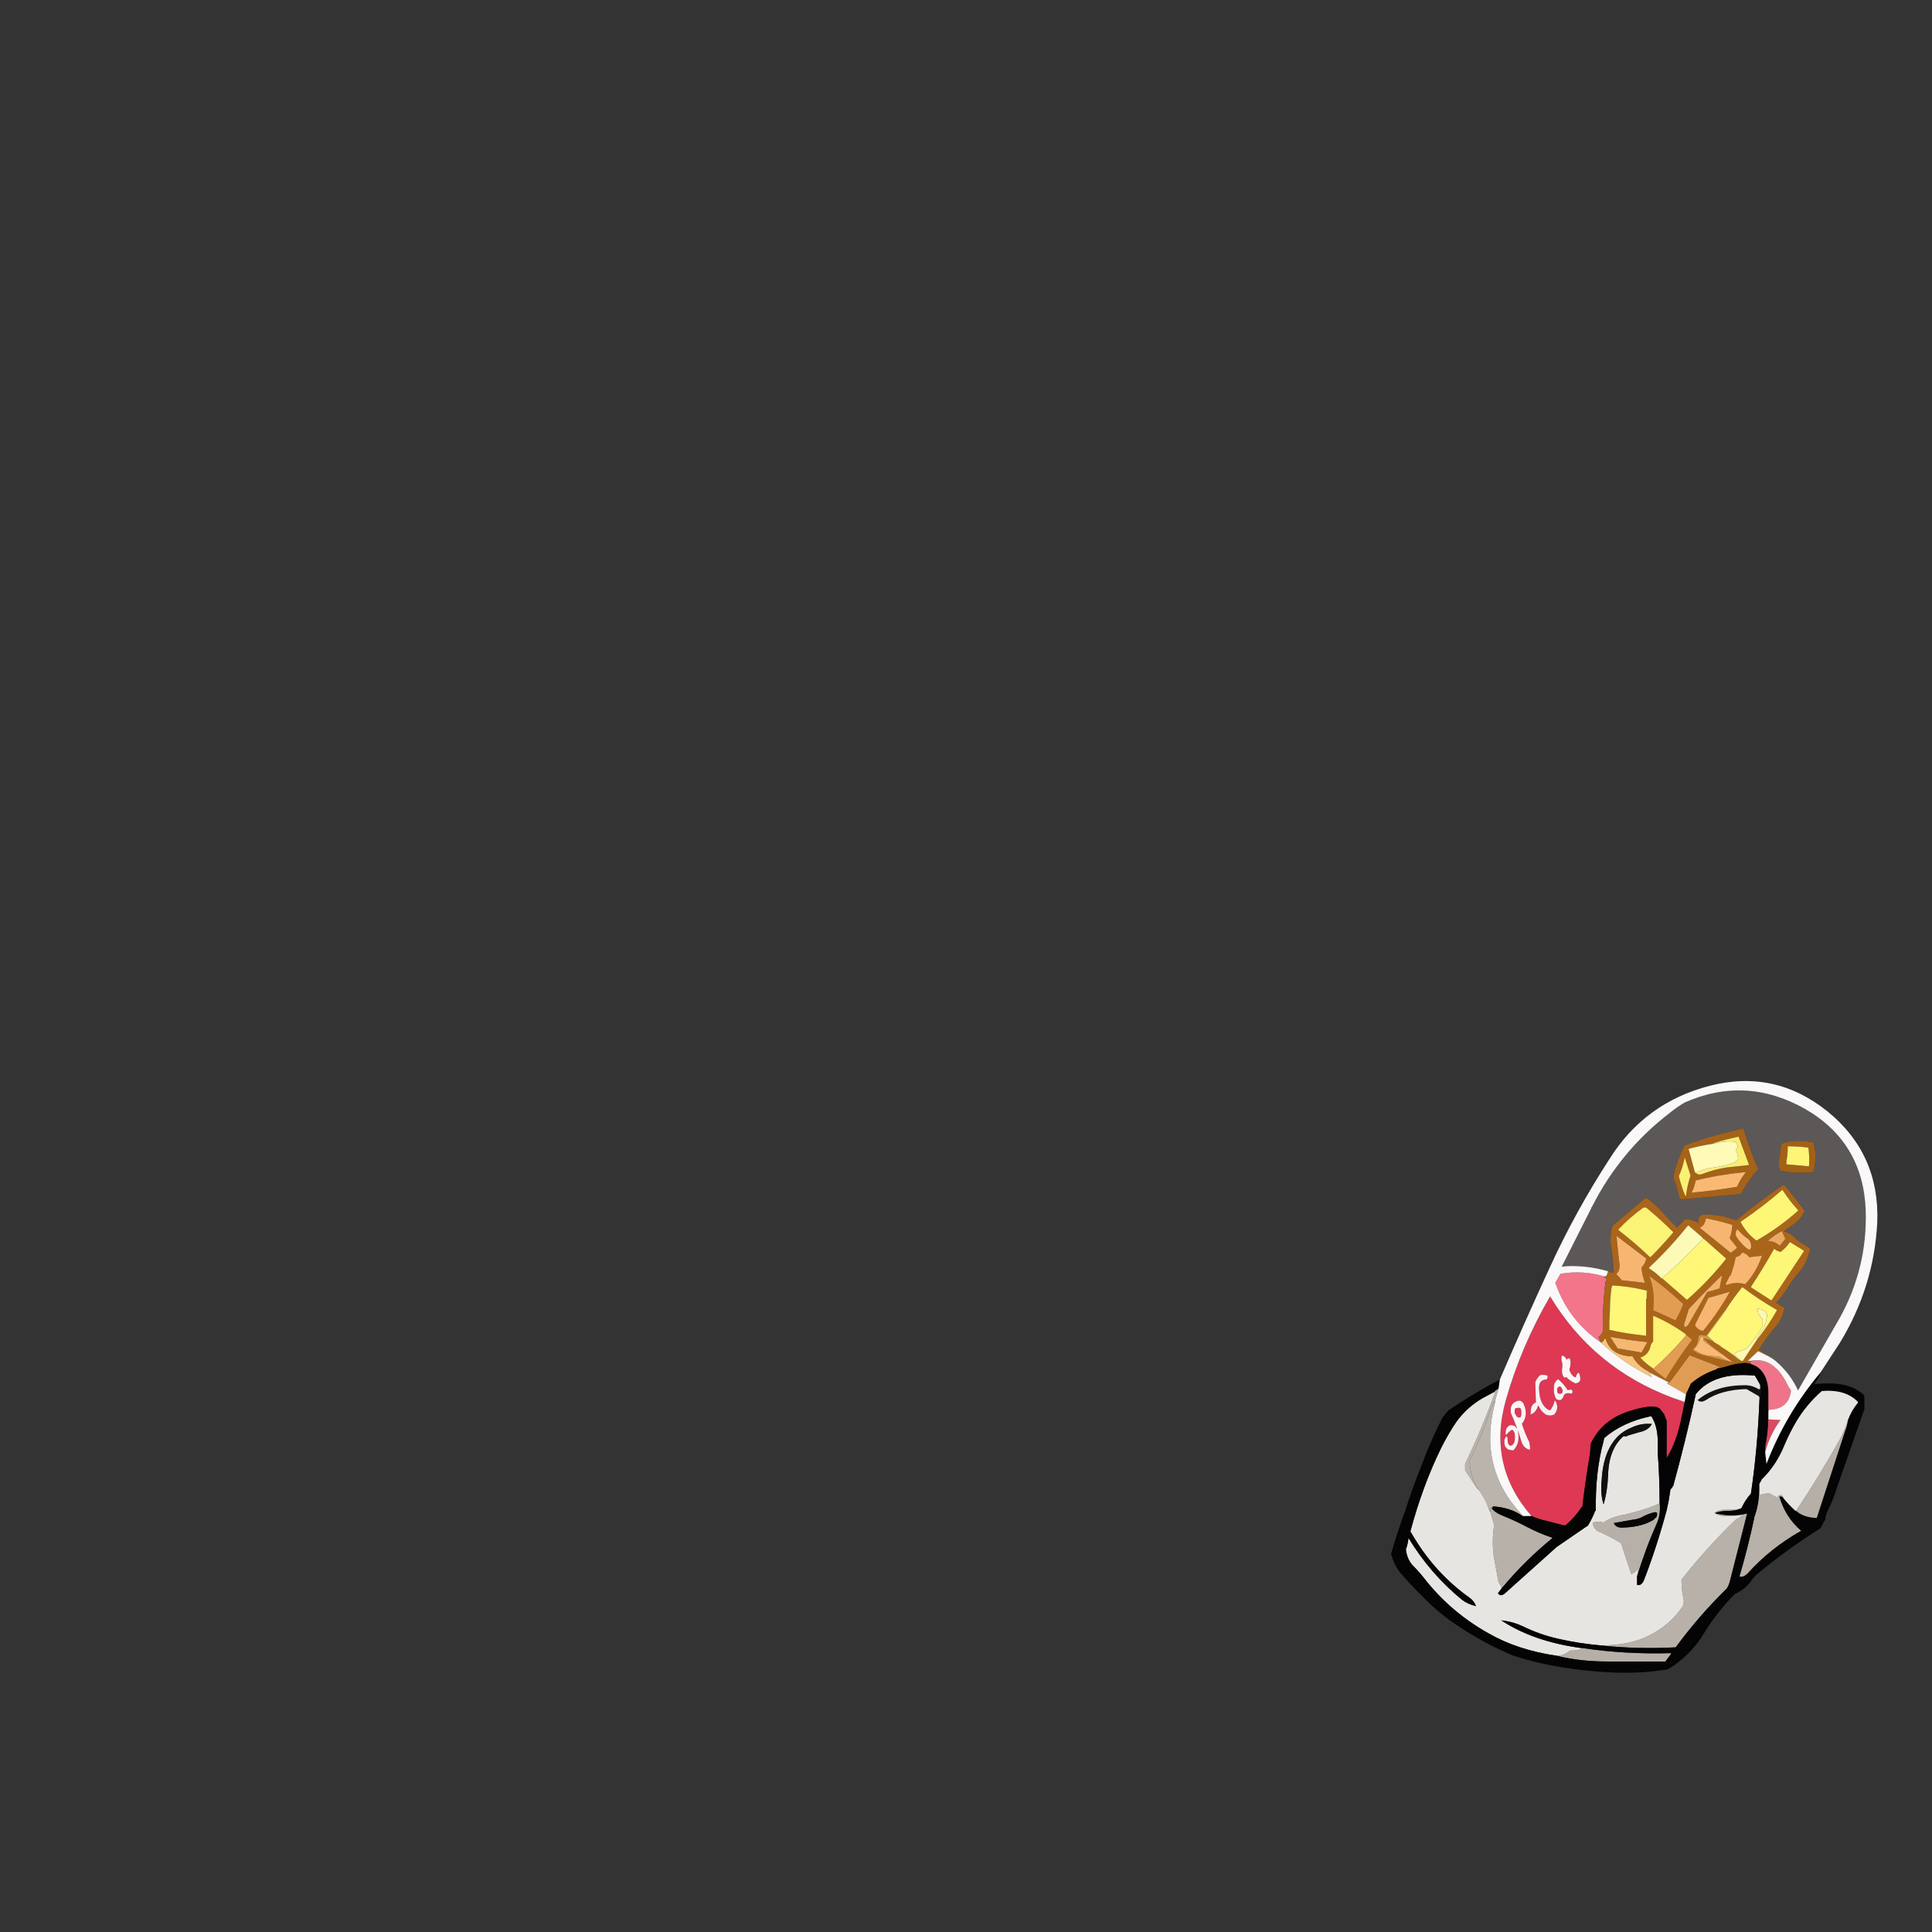 <svg xmlns="http://www.w3.org/2000/svg" xmlns:xlink="http://www.w3.org/1999/xlink" width="3000" height="3000" preserveAspectRatio="none"><rect width="100%" height="100%" fill="#333333" stroke="none"/><defs><g id="a"><path fill="#B7B0A9" d="M2542 2461v-12 12m-52-97h-1q-9-3-16 1 2 12 14 15l16 8 14 8 16 48h1q6-3 10-9l-2 13q13-43 31-83 6-14 4-32l-1 2q-18 8-38 13l-15 4q-20 3-33 12m79-6v1q-18 12-48 13-12 1-15-7l28-5q11-1 19-6 8-4 17-6l3 1q1 7-4 9Z"/><path fill="#070707" d="M2569 2359v-1q5-2 4-9l-3-1q-9 2-17 6-8 5-19 6l-28 5q3 8 15 7 30-1 48-13Z"/><path fill="#B8B1AA" d="M2314 2346v1l6 21v1q-4 25 0 51l7 37 5 8h1q35-42 78-77-21-7-40-17t-39-18q-10-4-16-11l2-1v-1h-1l-3 2v4Z"/><path fill="#BBB4AC" d="M2322 2175v-1q-6 9-10 22-13 38-30 72 1 27 13 43v1q12 15 18 35h1v-5l3-2h1v-1q28 2 46 15h1q-70-73-44-174l1-5Z"/><path fill="#CCCBC9" d="M2322 2174v1-1Z"/><path fill="#BAB3AB" d="M2321 2160v1h1q-21 58-47 112v10l19 29h1v-1q-12-16-13-43 17-34 30-72 4-13 10-22l5-18-6 4Z"/><path fill="#F8C47E" d="M2493 2078h-1q-2 5-6 7 36 32 78 53h1l-4-7v-1q-17-8-26-24h-1q-33-1-41-28Z"/><path fill="#F2758A" d="M2491 1983v-1q-34-10-68-4l-8 14 2 5q20 54 68 87v-1l-3-7q4-2 6-7h1q-1-39 4-78 0-2 2-3 0-3-5-5h1Z"/><path fill="#FFEFEF" fill-opacity=".2" d="M2504 1904v-1 3-2m112-192q-12 7-23 16-77 59-121 146l-1 1v1l-46 91 9-1q32-1 63 8 7 3 9 2v-3l-1-9q-1-17-4-31-1-18 3-30l16-13 32-27 1-1 2-1 2-1h-2 2q13 10 24 22l11 12 12 12 6-6 7-7h3q10 2 16 5v-1h1v-2q1-9 10-9 21 0 37 5l12 4q35-29 73-55h1q17 19 32 40v1q-5 11-14 18l-18 13q10 3 16 9 8 8 18 13l7 5q-5 21-16 35-10 11-18 24-9 14-19 25l13 8v1q-4 16-12 26-16 18-28 38l11 7v1q9 4 16 10 22 19 34 45l65-113q43-78 40-167-4-105-94-157-92-52-187-10m150 65v-1q22-8 49-2h1q6 22 0 45v1q-26 3-50-2l-3-1-1-11v-1l4-28m-151 3v-1q26-10 56-18l36-9q10 33 23 63v1q-15 16-25 35l-1 3-87 8h-7l-2-1q-3-15-8-28h-1v-9q6-24 16-44Z"/><path fill="#B5AFA7" d="M2595 2568v-1q-73 2-138-8h-1v1q-5 3-18 3l-6 4q-6 4-15 4 36 9 80 9h89l9-12Z"/><path fill="#B8B1A9" d="M2664 2350v-1q8-3 21-3 11 0 19-4-10 3-21 2-14 0-21 5 7 6 21 5l21-1q-1 3-4 4l-4 2q-46 44-85 94 0 16 3 29 2 9-3 15-19 27-51 43-30 15-74 15 55 6 115 3h1q36-49 79-91 3-4 5-11l27-106q-23 6-49 0m68-44q0 29-8 50v1q-10 47-23 91 6 2 13-5 35-39 83-66-24-20-34-53 4-1 6 2v-1q-3-6-8-2l-1 1v2l-12-7h-1q-9 0-15 3v-16Z"/><path fill="#DA4A62" d="M2746 2191q0 31-5 55v9q7-27 23-49l1-1-19-1v-13Z"/><path fill="#121211" d="M2636 2174q5 5 13 0 24-16 63-17l19 11 1 2v4q3-10 2-23h-1q1 9-4 5-7-4-16-5-48-1-77 23Z"/><path fill="#E7E5E1" d="M2633 2165v1q-16 73-35 142h-1q0 3-3 4l-3 19-3 14q-15 56-35 108-4 10-11 8v-13l2-13q-4 6-10 9h-1l-16-48-14-8-16-8q-12-3-14-15 7-4 16-1h1q13-9 33-12l15-4q20-5 38-13l1-2q0-41-3-78v-5q2-33-10-51-44 9-73 34l-1 5q-13 47-12 108h-1q-5 13-12 24h-1l-51 35q6-4 1 0l-77 69q-7 6-11 0l6-8v-1l-5-8-7-37q-4-26 0-51v-1l-6-21h-1q-6-20-18-35h-1l-19-29v-10q26-54 47-112h-1l-17 9q-25 14-42 37-13 19-24 41-29 59-48 130l6 10q34 56 86 93 7 5 10 13-13-3-22-10-49-40-83-96v1q-1 9-4 17 2 15 10 24 11 11 21 24 40 50 97 82 45 26 106 35 9 0 15-4l6-4q13 0 18-3v-1h-1q-74-10-124-43 18 2 33 9 26 13 57 20t65 10q44 0 74-15 32-16 51-43 5-6 3-15-3-13-3-29 39-50 85-94l4-2q3-1 4-4l-21 1q-14 1-21-5 7-5 21-5 11 1 21-2 6-13 15-23v-1q10-68 13-143v-5l-1-2-19-11q-39 1-63 17-8 5-13 0 29-24 77-23 9 1 16 5 5 4 4-5v-1l-8-14h-1q-63-6-91 29m-70 46h2q-5 10-20 13l-17 5q-2 2-7 1-23 20-24 61-1 25-7 45-5-15-3-36v-1q2-41 21-64 10-12 25-18 14-7 30-6Z"/><path fill="#10100F" d="M2565 2211h-2q-16-1-30 6-15 6-25 18-19 23-21 64v1q-2 21 3 36 6-20 7-45 1-41 24-61 5 1 7-1l17-5q15-3 20-13Z"/><path fill="#DE3854" d="m2616 2177-20-7q-122-46-189-157-45 77-69 162-28 101 40 179 11 5 25 8l27 7q15-12 26-29h1q5-43 12-83l1-15q18-39 64-52 12-4 27-6h5l7 1 4 2 7 9 3 8 1 2v58q16-26 23-63l5-24m-179-51v1q3 10 10 12v-1q5-14 7 3v1q-1 5-7 6h-1q-10-5-14-10l-1 1h-2q-5-5-3-16v-6q-2-5-1-12 5 0 8 7v-1q2-3 5-1 2 8-1 16m4 38h-1q-12-3-13 7h-1q-2 5-8 2h-1q-5-7-4-20v-1q1-7 6-10h1q8 7 14 16v1q10-4 7 5m-82 11q4 0 5 3h1q9 18-1 32h-1q4 14 12 30l1 9q0 2-2 2-8-3-11-11-7-24-17-46v-8q2-9 12-11h1m25-28v-1q3-7 8-11h1q14-1 9 6v1q-14 0-12 17 1 22 14 30l3 1q5-6 7-15h1q7 12-2 22h-1q-5 2-10 0h-1q-8-5-12-14h-1q-2 9-10 13-2 1-1-3v-4q1-8 7-11h1l-1-31m-29 71h1q6 22-6 34h-1q-14 0-13-15v-1q3-9 5-3v3q0 7 4 9 9-1 7-19-1-4-4-6-4 2-9 8h-1q-1-12 7-15h1q7 0 9 5Z"/><path fill="#FDF4F5" d="M2356 2218h-1q-2-5-9-5h-1q-8 3-7 15h1q5-6 9-8 3 2 4 6 2 18-7 19-4-2-4-9v-3q-2-6-5 3v1q-1 15 13 15h1q12-12 6-34m8-40q-1-3-5-3h-1q-10 2-12 11v8q10 22 17 46 3 8 11 11 2 0 2-2l-1-9q-8-16-12-30h1q10-14 1-32h-1m-3 9 1 3v7q0 3-2 4h-2l-2-1-1-1-1-2-2-3v-3l1-4 5-1 3 1m79-23h1q3-9-7-5v-1q-6-9-14-16h-1q-5 3-6 10v1q-1 13 4 20h1q6 3 8-2h1q1-10 13-7m-16-10 2 4v4l-2 2h-3l-2-1-1-4v-3l2-2 2-1 2 1Z"/><path fill="#FCF0F2" d="M2384 2146v1l1 31h-1q-6 3-7 11v4q-1 4 1 3 8-4 10-13h1q4 9 12 14h1q5 2 10 0h1q9-10 2-22h-1q-2 9-7 15l-3-1q-13-8-14-30-2-17 12-17v-1q5-7-9-6h-1q-5 4-8 11Z"/><path fill="#DD3854" d="m2362 2190-1-3-3-1-5 1-1 4v3l2 3 1 2 1 1 2 1h2q2-1 2-4v-7m64-32-2-4-2-1-2 1-2 2v3l1 4 2 1h3l2-2v-4Z"/><path fill="#FDF6F7" d="M2437 2127v-1q3-8 1-16-3-2-5 1v1q-3-7-8-7-1 7 1 12v6q-2 11 3 16h2l1-1q4 5 14 10h1q6-1 7-6v-1q-2-17-7-3v1q-7-2-10-12Z"/><path fill="#C9808C" fill-opacity=".8" d="M2616 2177v-1 1Z"/><path fill="#E19C54" d="m2666 2125 3-1 3-1-49-19v1l-31 42-4 1 30 17 7-15v-1q17-15 41-23v-1Z"/><path fill="#050404" d="M2817 2149q6-7 10-17v-1q-54 64-84 142l-2-18v-9q5-24 5-55v-24q1-32-18-45l-4-2-7-3h-1l-7-1-15 2-3 1h-1l-18 5-6 1v1q-24 8-41 23v1l-7 15-2 11v1l-5 24q-7 37-23 63v-58l-1-2-3-8-7-9-4-2-7-1h-5q-15 2-27 6-46 13-64 52l-1 15q-7 40-12 83h-1q-11 17-26 29l-27-7q-14-3-25-8h-14q-18-13-46-15v2l-2 1q6 7 16 11 20 8 39 18t40 17q-43 35-78 77h-1v1l-6 8q4 6 11 0l77-69q5-4-1 0l51-35h1q7-11 12-24h1q-1-61 12-108l1-5q29-25 73-34 12 18 10 51v5q3 37 3 78 2 18-4 32-18 40-31 83v13q7 2 11-8 20-52 35-108l3-14 3-19q3-1 3-4h1q19-69 35-142v-1q28-35 91-29h1l8 14v1h1q1 13-2 23v1q-3 75-13 143v1q-9 10-15 23-8 4-19 4-13 0-21 3v1q26 6 49 0l-27 106q-2 7-5 11-43 42-79 91h-1q-60 3-115-3-34-3-65-10t-57-20q-15-7-33-9 50 33 124 43h2q65 10 138 8v1l-9 12h-89q-44 0-80-9-61-9-106-35-57-32-97-82-10-13-21-24-8-9-10-24 3-8 4-17v-1q34 56 83 96 9 7 22 10-3-8-10-13-52-37-86-93l-6-10q19-71 48-130 11-22 24-41 17-23 42-37l17-9v-1l6-4 2-14q-40 21-80 48l-9 11q-19 37-34 78-13 32-24 67-12 32-22 67 5 18 15 30 21 24 44 46t50 39q38 25 81 43 68 22 153 26 48 2 87-5 35-21 56-56 21-34 48-61 16-7 25-20 5-7 11-12 46-38 97-70l6-12h1q1-10 5-17 8-16 13-33l43-123v-21q-19-19-56-19l-22 1m12 11q37-3 56 17v1q-10 12-16 28v1q-1 8-4 15l-44 135h-1q-20-1-31-11h-1q-10-9-19-20-2-3-6-2 10 33 34 53-48 27-83 66-7 7-13 5 13-44 23-91v-1q8-21 8-50v-2l3-5v-1q23-22 36-54 8-19 18-36 16-27 40-48Z"/><path fill="#B6AFA7" d="M2865 2222q3-7 4-15-5 15-12 28-32 57-68 111 11 10 31 11h1l44-135Z"/><path fill="#E7E5E1" d="M2885 2177q-19-20-56-17-24 21-40 48-10 17-18 36-13 32-36 54v1l-3 5v18q6-3 15-3h1l12 7v-2l1-1q5-4 8 2v1q9 11 19 20h1q36-54 68-111 7-13 12-28v-1q6-16 16-28v-1Z"/><path fill="#EF7489" d="m2781 2159-4-6q-22-47-58-40v1q0 2-2 2v1l7 3 4 2q19 13 18 45v24l1-2q31-1 34-30Z"/><path fill="#604527" fill-opacity=".5" d="m2610 1900 1 1-1-1m27-1v-2h-1v1l1 1Z"/><path fill="#AA651A" d="M2637 1897v2l-1-1q-6-3-16-5h-3l-7 7 1 1-1-1-6 6-12-12-11-12q-11-12-24-22l-1 1h-1l-2 1-1 1-25 21-7 6-16 13v3-3q-4 12-3 30 3 14 4 31l1 10v2q-2 1-9-2l-2 6q-1 2-4 2v1h-1q5 2 5 5-2 1-2 3-5 39-4 78h-1q-2 5-6 7l3 7v1h1v1q4-2 6-7h1q8 27 41 28h1q9 16 26 24v1l31 16 31-42v-1l49 19-3 1-3 1 6-1 18-5h1l3-1 15-2 7 1h1v-1q2 0 2-2v-1h-5l16-15 12 6v-1l-11-7q12-20 28-38 8-10 12-26v-1l-13-8q10-11 19-25 8-13 18-24 11-14 16-35l-7-5q-10-5-18-13-6-6-16-9l18-13q9-7 14-18v-1q-15-21-32-40h-1q-38 26-73 55l-12-4q-16-5-37-5-9 0-10 9v2m12-5h1q21 4 40 10v1q-1 11-4 19v1l11 14v1l-9 7h-1l-47-38v-1q7-3 9-14m-5 31h1l35 31v1q-27 34-60 63h-1l-38-33h-1q-9-9-20-16 33-31 61-66h1l22 19v1m-46-10v1q-17 20-35 38h-1q-23-22-49-42v-1q18-19 39-34h4q22 18 42 38m130 13h-1q-15-11-24-28v-1q34-23 64-49h1q11 17 24 31v1q-29 26-64 46m18 1v-1q9-8 20-14h1l5 11v1l-8 10h-1q-6-6-17-7m-50-7-1-3q1-10 4-7 6 7 13 12 8 5 7 15-2 6-5 2h-1q-10-8-17-19m9 25h1q7 2 10 7h1l18-2h1q-9 26-26 44h-1q-12-4-27 1-3 1-2-2l6-12h1q5-13 8-28v-1q7-1 10-7m74-16h1l21 13v1l-50 76h-1l-31-20v-1q19-29 36-59 4 4 11 5 0-1 0 0v-1q8-6 13-14m-20 105v1q-13 23-29 43h-1v1l-22 33v1h-1q-2 1-5-2h-1q-13-11-28-20h-1l-3-3-5-3q-8-5-18-7 12 13 28 23v1l16 12h1l1 1h1l1 1-50-12q-9-3-15-8 9-8 9-20v-1q2-4 11-1h1l31-42h1q11-17 24-33h1q25 19 53 35m-74-28h1q-18 32-41 60v1q-9-2-13-9v-1l21-42h1l31-9m-12-25h1l-4 20h-1l-17 5h-1l-30 52-3 2q-3 2-3-4l7-22v-1q25-27 51-52m-60 43h1q-5 14-12 26h-1l-33-15h-1q3-32-6-53v-1q27 20 52 43m5 49h1l8 7v1q-22 29-41 61v-1l-19-15v-1q-11-7-20-17 13-4 16-18 1-4 4-7v-40q28 12 51 29v1m-108-94v-1q7-6 4-21l-4-38 46 35v1q-1 7-7 13v1q1 12 5 22v1l-35-4h-1q-3-5-8-9m47 25h1v3l-1 1v9h-1v57h1v1h-2v-1q-30-3-56-9v-13h-1 1l1-20h-1 1q0-15 2-29 0-4 2-7l13 1v-1 1q20 2 40 7m-57-10v1-1m1 83v-1q27 5 57 8l-9 16h-1l-35-6h-1l-11-17Z"/><path fill="#F6B771" d="M2501 2076v1l11 17h1l35 6h1l9-16q-30-3-57-8Z"/><path fill="#D09E44" d="M2500 1995v-1 1m-2 57h1-1m1-20h1-1m56 42v1h2v-1h-2m-38-77v-1 1m40 19-1 1h1v-1m1-12h-1v4l1-1v-3Z"/><path fill="#FEF778" d="M2557 2008v-4q-20-5-40-7l-13-1q-2 3-2 7-2 14-2 29l-1 20v13q26 6 56 9h1v-57l1-1v-8Z"/><path fill="#F6B671" d="M2510 1978v1q5 4 8 9h1l35 4v-1q-4-10-5-22v-1q6-6 7-13v-1l-46-35 4 38q3 15-4 21Z"/><path fill="#FCF375" d="M2618 2074v-2q-23-17-51-29v40q-3 3-4 7-3 14-16 18 9 10 20 17v1q27-24 51-52Z"/><path fill="#E29D53" d="M2619 2073h-1v1q-24 28-51 52l19 15v1q19-32 41-61v-1l-8-7Z"/><path fill="#E29D52" d="M2614 2024h-1q-25-23-52-43v1q9 21 6 53h1l33 15h1q7-12 12-26Z"/><path fill="#F1B36C" d="M2674 1981h-1q-26 25-51 52v1l-7 22q0 6 3 4l3-2 30-52h1l17-5h1l4-20Z"/><path fill="#F6B571" d="M2686 2006h-1l-31 9h-1l-21 42v1q4 7 13 9v-1q23-28 41-60Z"/><path fill="#D39747" d="M2645 2081v1l27 20h1v-1q-16-10-28-23v3m27 9-4-2 3 3h1v-1m9-57v-1h-1l-31 42h-1q-9-3-11 1v1q0 12-9 20 6 5 15 8l50 12-1-1h-1l-1-1v1q-12-3-21-9-13 0-22-2-10-3-17-9 8-7 11-20 4 0 4 3 10 2 18 7l-12-11 30-41Z"/><path fill="#F9BA76" d="M2641 2075q-3 13-11 20 7 6 17 9 9 2 22 2 9 6 21 9v-1h-1l-16-12h-1l-27-20v-4q0-3-4-3Z"/><path fill="#FDF8B4" d="M2737 2048v11q-10 19-24 34l-5 3q-10 2-16 7l9 7v1q3 3 5 2h1v-1l22-33v-1l5-9q8-10 10-27v-1q-4-8-15-9 0 9 8 16Z"/><path fill="#FEF778" d="M2759 2035v-1q-28-16-53-35h-1q-13 16-24 33v1l-30 41 12 11 5 3 4 2v1q15 9 28 20h1v-1l-9-7q6-5 16-7l5-3q14-15 24-34v-11q-8-7-8-16 11 1 15 9v1q-2 17-10 27l-5 9h1q16-20 29-43m-114-112h-1v1q-30 32-63 61l38 33h1q33-29 60-63v-1l-35-31Z"/><path fill="#FDF677" d="M2780 1929h-1q-5 8-13 14v1q0-1 0 0-7-1-11-5-17 30-36 59v1l31 20h1l50-76v-1l-21-13m-53-3h1q35-20 64-46v-1q-13-14-24-31h-1q-30 26-64 49v1q9 17 24 28Z"/><path fill="#F7B672" d="M2706 1945h-1q-3 6-10 7v1q-3 15-8 28h-1l-6 12q-1 3 2 2 15-5 27-1h1q17-18 26-44h-1l-18 2h-1q-3-5-10-7Z"/><path fill="#F9BA75" d="m2695 1917 1 3q7 11 17 19h1q3 4 5-2 1-10-7-15-7-5-13-12-3-3-4 7Z"/><path fill="#EBAA64" d="M2746 1926v1q11 1 17 7h1l8-10v-1l-5-11h-1q-11 6-20 14Z"/><path fill="#FBF375" d="M2598 1914v-1q-20-20-42-38h-4q-21 15-39 34v1q26 20 49 42h1q18-18 35-38Z"/><path fill="#FDF9B7" d="M2644 1923v-1l-22-19h-1q-28 35-61 66 11 7 20 16h1q33-29 63-61v-1Z"/><path fill="#F6B671" d="M2650 1892h-1q-2 11-9 14v1l47 38h1l9-7v-1l-11-14v-1q3-8 4-19v-1q-19-6-40-10Z"/><path fill="#FAF8F8" d="M2593 1728q11-9 23-16 95-42 187 10 90 52 94 157 3 89-40 167l-65 113q-12-26-34-45-7-6-16-10l-12-6-16 15h5q36-7 58 40l4 6q-3 29-34 30l-1 2v13l19 1-1 1q-16 22-23 49l2 18q30-78 84-142l30-46q53-87 58-187 4-106-77-172-82-66-183-40t-156 114q-52 80-92 167-41 89-78 175l-2 14-5 18v1l-1 5q-26 101 44 174h13q-68-78-40-179 24-85 69-162 67 111 189 157l20 7v-1l2-11-30-17 4-1-31-16 4 7h-1q-42-21-78-53v-1h-1q-48-33-68-87l-2-5 8-14q34-6 68 4 3 0 4-2l2-6q-31-9-63-8l-9 1 46-91v-1l1-1q44-87 121-146Z"/><path fill="#A56219" d="M2615 1779v1q-10 20-16 44v9h1q5 13 8 28l2 1h7l87-8 1-3q10-19 25-35v-1q-13-30-23-63l-36 9q-30 8-56 18m45-3h1v-1q19-6 39-10v1l16 43-36 4q-18 3-34 9-9 4-13-1h-1l-10-37q18-5 38-8m50 44h1q-8 10-14 23h-1q-36 6-69 9v-1q4-7 6-18 36-9 77-13m-103 7v-1q6-13 9-29l9 28v1q-5 14-7 31h-1q-6-14-10-30Z"/><path fill="#FAF174" d="M2607 1826v1q4 16 10 30h1q2-17 7-31v-1l-9-28q-3 16-9 29Z"/><path fill="#F9B974" d="M2711 1820h-1q-41 4-77 13-2 11-6 18v1q33-3 69-9h1q6-13 14-23Z"/><path fill="#F9EE74" d="M2661 1776h1q16-5 33-3v1q5 4 2 10l-1 1-1 1q3 3 4 14-3 4-8 6-11 4-24 6-19 2-34 9 4 5 13 1 16-6 34-9l36-4-16-43v-1q-20 4-39 10v1Z"/><path fill="#FEFAB8" d="M2661 1776h-1q-20 3-38 8l10 37h1q15-7 34-9 13-2 24-6 5-2 8-6-1-11-4-14l1-1 1-1q3-6-2-10v-1q-17-2-33 3h-1Z"/><path fill="#A36017" d="M2766 1776v1l-4 28v1l1 11 3 1q24 5 50 2v-1q6-23 0-45h-1q-27-6-49 2m10 5v-1q17 0 32 2 2 13 1 29h-1l-34-3v-5q2-10 2-22Z"/><path fill="#FCF576" d="M2776 1780v1q0 12-2 22v5l34 3h1q1-16-1-29-15-2-32-2Z"/><path fill="#969696" fill-opacity=".6" d="M2616 1712Z"/></g></defs><use xlink:href="#a"/></svg>